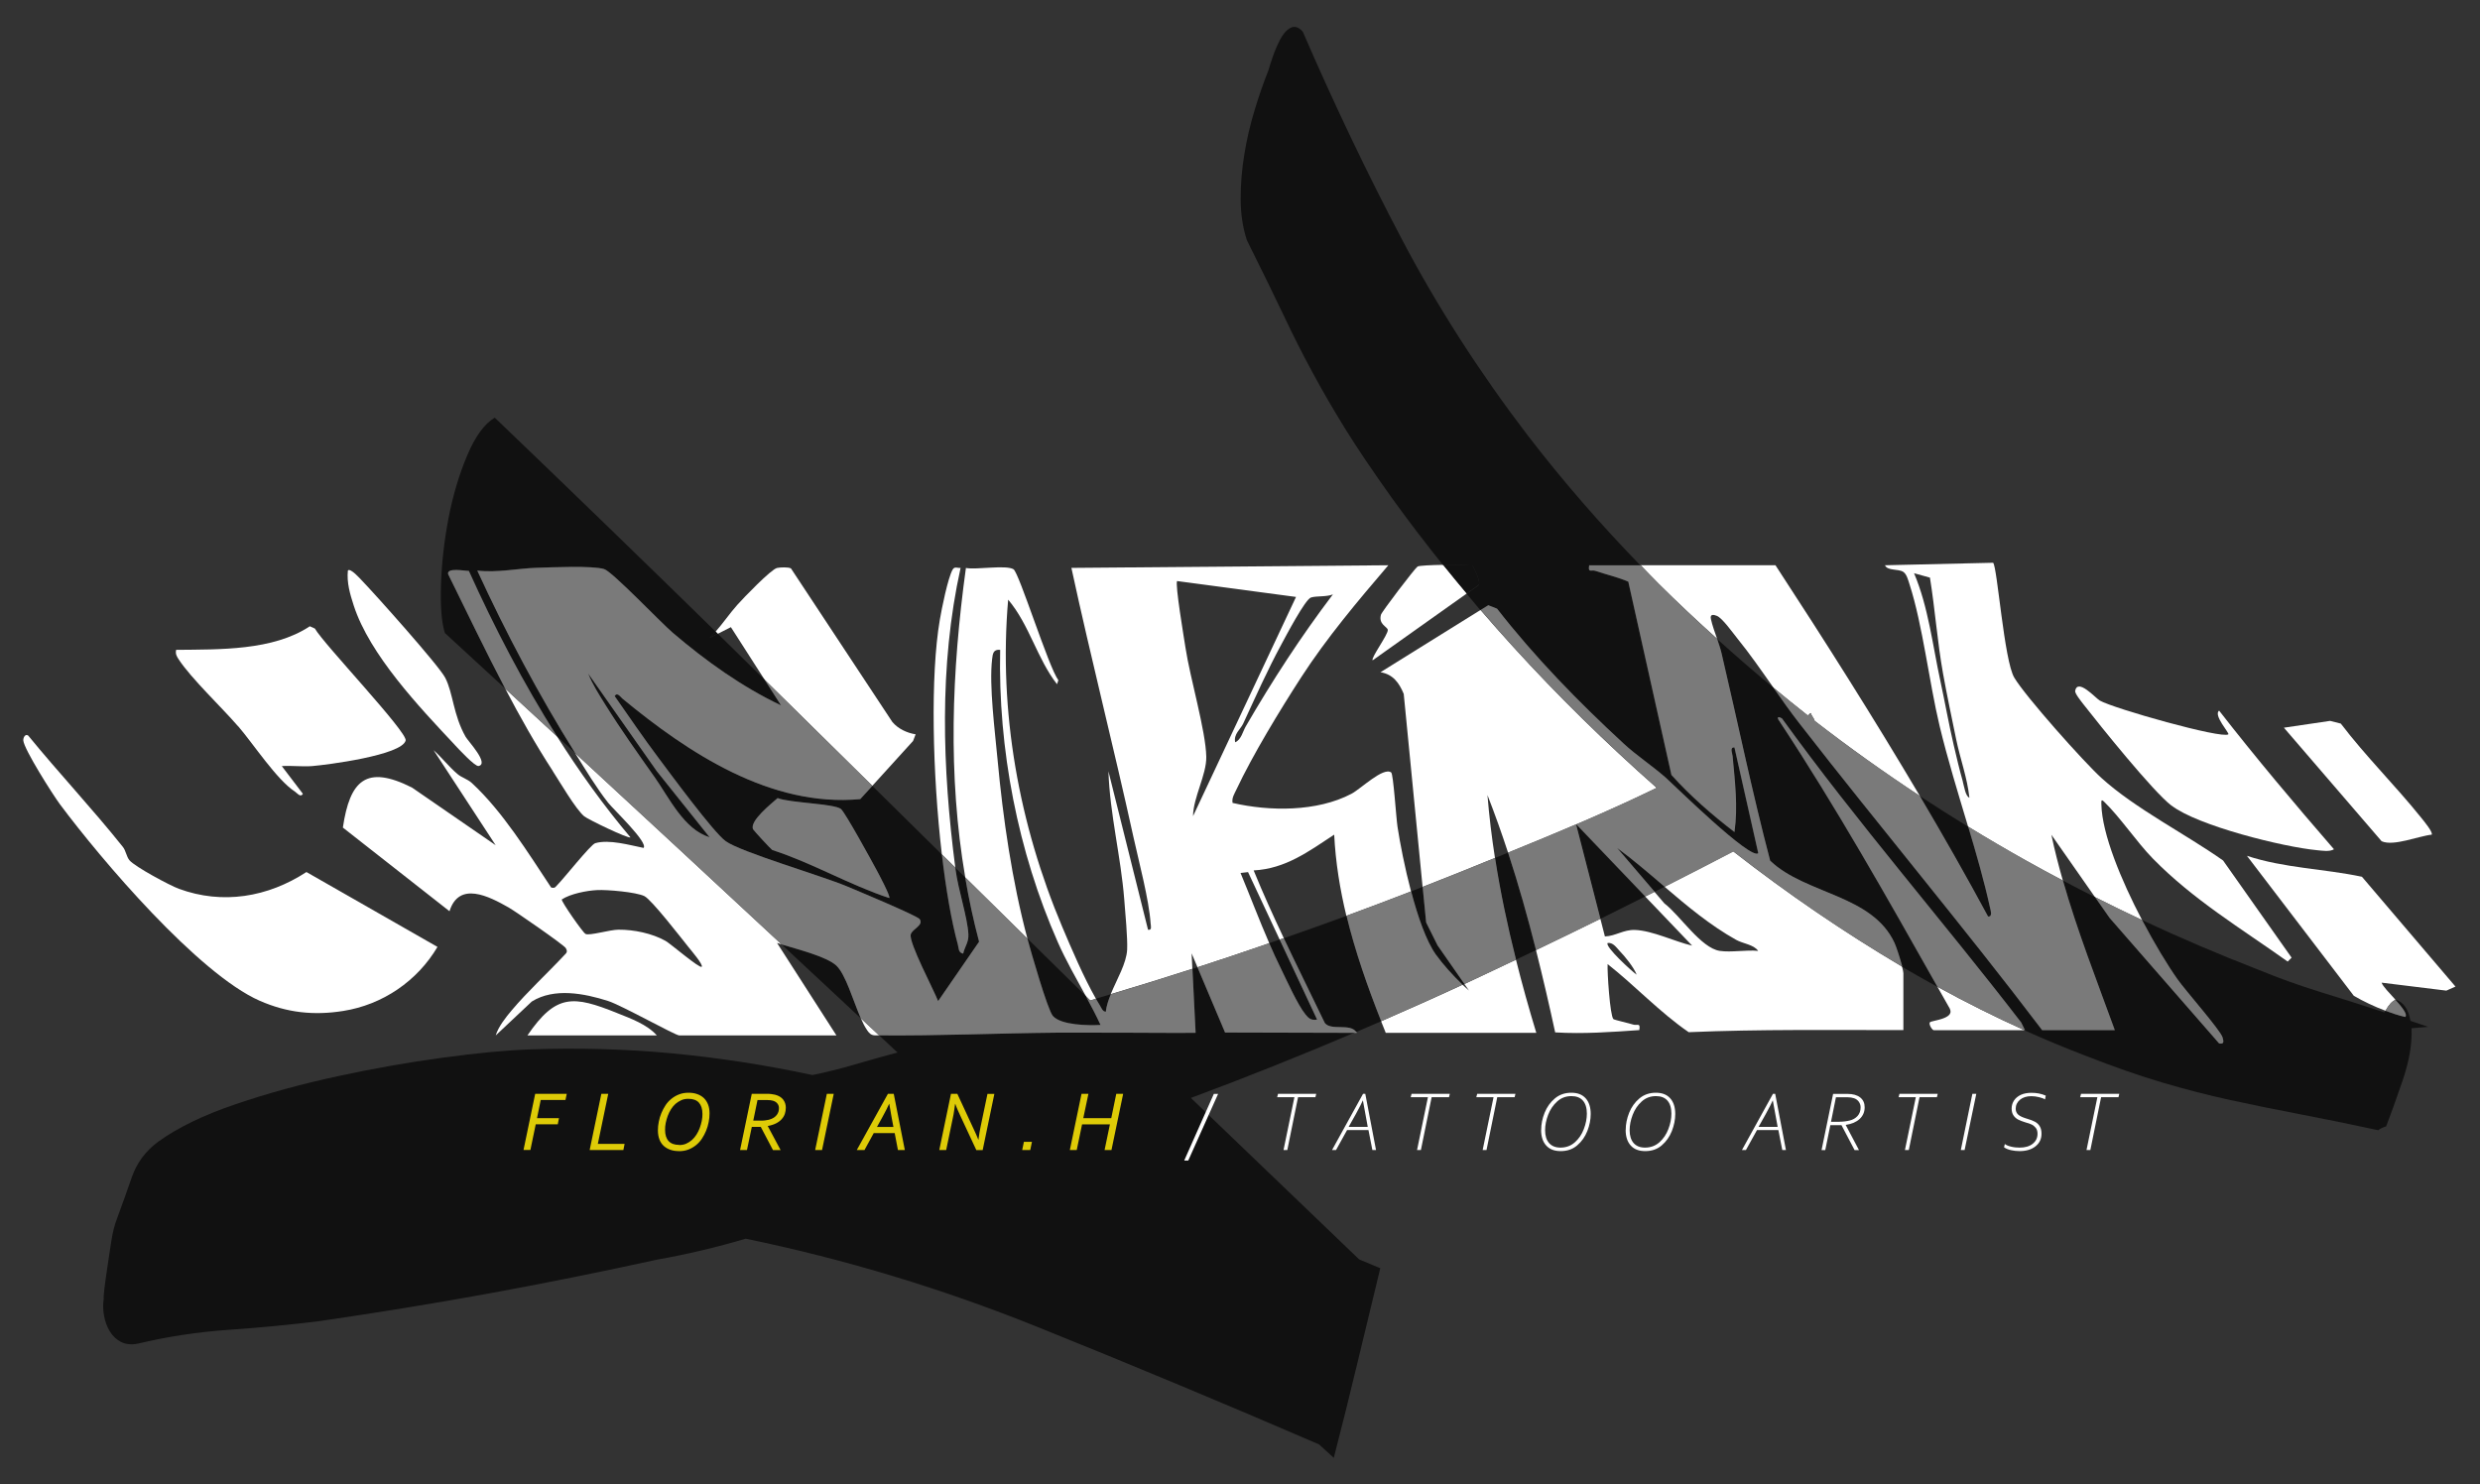 <?xml version="1.0" encoding="UTF-8"?>
<svg id="Calque_1" xmlns="http://www.w3.org/2000/svg" version="1.1" viewBox="0 0 367 219.64">
  <rect x="0" y="0" width="367" height="219.64" fill="#333333" stroke="none"/>
  <!-- Generator: Adobe Illustrator 29.8.1, SVG Export Plug-In . SVG Version: 2.1.1 Build 2)  -->
  <defs>
    <style>
      .st0 {
        fill: none;
      }

      .st1 {
        fill: #7a7a7a;
      }

      .st2 {
        fill: #111;
      }

      .st3 {
        fill: #decb07;
      }

      .st4 {
        fill: #fff;
      }
    </style>
  </defs>
  <g>
    <path class="st0" d="M221.24,126.96c.43-.18.87-.35,1.3-.53.22-.09.42-.17.64-.26-.94-2.87-1.95-5.71-3.05-8.52.25,3.12.63,6.22,1.11,9.31Z"/>
    <path class="st0" d="M237.51,138.59c1.57-.06,2.74-1.02,4.45-.96,2.58.09,5.9,1.72,8.46,2.32l-6.96-7.28c-2.21,1.11-4.41,2.22-6.62,3.31l.67,2.61Z"/>
    <path class="st0" d="M148.01,96.16c-1.01-.11-1.1.56-1.19,1.35-.46,3.91.42,10.71.8,14.87.81,8.75,2.15,17.99,4.41,26.47,0,.01,0,.03.01.04,2.88,2.83,5.75,5.66,8.64,8.5-1.43-2.63-2.93-5.23-4.14-7.97-5.91-13.39-8.86-28.63-8.53-43.26Z"/>
    <path class="st0" d="M254.07,91.14c-.45-.18-1.05-.31-.88.48.2.92.57,1.93.92,2.94,2.72,2.46,5.49,4.87,8.33,7.21-1.76-2.52-3.52-5.05-5.4-7.36-.66-.82-2.16-2.94-2.98-3.28Z"/>
    <path class="st0" d="M305.27,130.31c1.58.83,3.17,1.65,4.76,2.46l-6.46-9.24c.48,2.29,1.06,4.54,1.7,6.78Z"/>
    <path class="st0" d="M254.52,140.73c1.71.25,3.89-.18,5.67,0-.65-.95-2.26-1.07-3.25-1.63-3.85-2.15-7.24-4.99-10.6-7.86-.5.25-.99.5-1.49.75l1.47,1.72c2.29,1.73,5.41,6.62,8.21,7.03Z"/>
    <path class="st0" d="M217.38,146.59l-.68-.98c-.09.04-.18.08-.26.12.32.31.64.6.95.86Z"/>
    <path class="st0" d="M287.55,99.68c-.84-4.67-1.18-9.51-1.94-14.2l-2.35-.65c2.13,5.03,2.75,10.71,3.91,16.02.68,3.11,1.23,6.29,1.95,9.38.42,1.82.86,3.67,1.37,5.47.18.62.39,2.13.97,2.35-.31-2.93-1.36-5.75-1.95-8.6-.66-3.22-1.37-6.55-1.95-9.77Z"/>
    <path class="st0" d="M183.97,107.1c-.35.76-1.45,1.55-1.17,2.74.9-.4,1.11-1.57,1.56-2.35,3.91-6.77,8.17-13.32,12.9-19.54-.99.4-2.38.21-3.24.46-.84.25-3.72,5.74-4.39,6.95-2.07,3.81-3.84,7.8-5.66,11.74Z"/>
    <path class="st0" d="M185.53,128.81c1.38,3.39,2.89,6.72,4.46,10.03,3.1-1.08,6.19-2.18,9.27-3.31-.95-3.93-1.6-7.94-1.8-12.01-3.78,2.47-7.18,5.04-11.92,5.29Z"/>
    <path class="st0" d="M176.55,120.79l15.24-32.44-17.59-2.35c-.35.36,1.04,8.6,1.24,9.9.68,4.44,3,12.29,3.07,16.11.05,2.65-1.93,6-1.96,8.78Z"/>
    <path class="st0" d="M176.46,143.38c.25-.08.5-.16.74-.24l-.86-2.03.11,2.27Z"/>
    <path class="st0" d="M183.58,129.19c1.43,3.45,2.75,6.96,4.25,10.39.52-.18,1.03-.36,1.55-.53l-4.68-9.99-1.11.13Z"/>
    <path class="st0" d="M106.22,93.79c2.31,2.26,4.62,4.53,6.92,6.8l-4.99-7.78-1.93.98Z"/>
    <path class="st0" d="M233.23,121.99s.01,0,.02,0l-.03-.03v.03Z"/>
    <path class="st0" d="M88.39,131.72c-1.56.07-3.99.55-5.26,1.39-.07.3,3.1,4.87,3.52,5.1.56.3,3.62-.63,4.88-.63,2.3,0,4.96.55,6.96,1.66.75.42,5.06,4.13,5.35,3.83.28-.28-1.64-2.52-1.96-2.92-1.11-1.39-5.47-7.04-6.53-7.54-1.24-.59-5.48-.96-6.96-.89Z"/>
    <path class="st0" d="M237.91,139.55c-.49.5,3.69,4.29,4.29,4.69-.42-1.09-1.73-2.7-2.53-3.52-.49-.5-.96-1.27-1.76-1.17Z"/>
    <path class="st4" d="M38.44,148.1c4.03,1.78,8.01,2.2,12.34,1.51,5.84-.92,10.97-4.42,13.96-9.48l-19.39-11.08c-5.71,3.72-12.4,4.86-18.88,2.48-1.36-.5-6.5-3.26-7.31-4.22-.45-.54-.53-1.42-.97-1.97-4.49-5.63-9.45-10.9-14.01-16.48-.43-.32-.76.29-.73.72.11,1.32,4.36,8.01,5.42,9.44,6.14,8.24,20.46,25.06,29.56,29.08Z"/>
    <path class="st4" d="M35.26,107.49c2.23,2.6,5.73,7.94,8.35,9.63.33.21.86.97,1.21.35l-3.12-4.1c1.48-.09,3.01.11,4.49,0,2.19-.18,13.27-1.6,13.84-3.78.32-1.22-12.16-14.31-13.43-16.57l-.75-.34c-5.47,3.63-13.36,3.42-19.79,3.49-.11.61.06.91.37,1.39,1.86,2.85,6.38,7.11,8.82,9.94Z"/>
    <path class="st4" d="M321.36,119.22c3.89,2.99,16.53,6.13,21.54,6.6.74.07,1.85.26,2.49-.14-5.82-6.72-11.55-13.52-17-20.52-.89.68,1.58,3.35,1.37,3.51-.93.71-17.02-3.83-19.03-5-.61-.35-3.26-3.36-3.64-1.44-.07.38.88,1.54,1.18,1.94,2.55,3.26,10.28,12.9,13.08,15.06Z"/>
    <path class="st4" d="M362.02,146.6l1.35-.6-13.84-16.25c-5.66-1.2-11.5-1.27-17.02-3.1l15.82,20.72c1.45.84,3.05,1.6,4.69,2.21.48-.88.97-1.42,1.48-1.62-.91-1.01-1.92-2.04-2.06-2.54l9.59,1.18Z"/>
    <path class="st4" d="M288.56,149.32c.69,1.5-2.77,1.69-2.97,1.97-.21.29.35,1.17.59,1.17h13.41c-4.34-1.95-8.63-4.09-12.88-6.43.62,1.1,1.24,2.2,1.86,3.29Z"/>
    <path class="st4" d="M359.85,123.52c.25-.34-1.24-2.12-1.57-2.53-3.8-4.74-8.19-9.06-11.88-13.91l-1.58-.4-6.84,1.01,14.46,16.8c1.74.8,5.47-.77,7.42-.97Z"/>
    <path class="st4" d="M81.8,114.11c1.06,1.63,3.37,5.61,4.65,6.69.55.46,6.56,3.36,6.85,3.12-3.95-4.67-7.56-9.71-10.88-14.95-2.55-2.35-5.1-4.7-7.65-7.05,2.18,4.16,4.48,8.25,7.04,12.19Z"/>
    <path class="st4" d="M67.3,110.24c.52.55,2.99,3.23,3.52,3.12,1.62-.34-1.53-3.65-1.92-4.33-1.84-3.25-1.83-6.43-3.01-8.72-.93-1.81-10.27-12.25-12.26-14.32-.3-.31-1.78-2-2.15-1.56-.18,1.81.32,3.49.87,5.19,2.36,7.27,9.71,15.04,14.96,20.62Z"/>
    <path class="st4" d="M209.77,83.85c-.38.23-5.3,6.69-5.41,7.12-.4,1.45.97,1.77,1.01,2.25.06.69-2.55,4.18-2.24,4.5l13.93-9.89c-1.18-1.41-2.35-2.82-3.49-4.24-1.82.03-3.56.11-3.79.25Z"/>
    <path class="st4" d="M142.15,84.04c-.47.06-.88-.27-1.18.26-.7,1.24-1.62,5.8-1.89,7.42-1.41,8.19-1.1,22.74.3,34.72.66.65,1.33,1.31,1.99,1.96-1.91-14.73-2.43-29.79.78-44.35Z"/>
    <path class="st4" d="M91.33,149.92c-6.49-2.6-9.03-2.9-13.28,3.31h19.15c-1.43-1.63-3.88-2.51-5.88-3.31Z"/>
    <path class="st4" d="M216.7,145.61l.68.98c-.3-.26-.62-.55-.95-.86-3.99,1.85-8.01,3.64-12.05,5.4.23.57.46,1.15.69,1.72h22.28c-1.09-3.58-2.1-7.19-3.01-10.83-2.46,1.17-4.91,2.33-7.37,3.48-.09.04-.18.08-.27.12Z"/>
    <path class="st4" d="M220.12,117.66c1.1,2.81,2.11,5.65,3.05,8.52,3.74-1.52,7.09-2.91,10.06-4.18v-.03s.02.03.02.03c.6-.26,1.19-.51,1.76-.76,3.55-1.54,6.93-3.08,10.15-4.65-7.56-6.67-14.63-13.62-21.23-20.86-1.65-1.81-3.26-3.63-4.84-5.46l-14.8,9.21c1.85.31,2.75,1.55,3.44,3.21l2.79,28.56c3.58-1.4,7.15-2.82,10.71-4.29-.48-3.09-.86-6.19-1.11-9.31Z"/>
    <path class="st4" d="M85.16,111.53c1.49,2.38,3.12,5.09,4.84,7.27.79,1,5.96,5.88,5.24,6.68-2.07-.41-5.09-1.3-7.15-.7-.68.2-4.64,5.21-5.58,6.15-.32.32-.35.56-.95.41-3.42-5.15-7.17-11.24-11.72-15.45-.67-.62-1.53-.81-2.16-1.36-1.25-1.07-2.29-2.42-3.52-3.52l9.19,14.07-12.38-8.53c-6.77-3.41-9.19-1.09-10.23,5.92l15.78,12.38c1.41-4.49,5.82-2.22,8.76-.55,1,.57,8.21,5.56,8.46,6.02.25.46.17.66-.2,1-2.5,2.68-5.49,5.43-7.83,8.21-.85,1.01-1.98,2.43-2.35,3.7l5.34-5.02c3.33-2.07,7.76-1.2,11.28-.08,2.01.64,9.95,5.1,10.54,5.1h23.26l-8.79-13.69c.2.07.43.14.67.21-10.14-9.43-20.31-18.86-30.53-28.29.01.02.02.04.04.06ZM101.88,140.15c.32.4,2.24,2.64,1.96,2.92-.3.3-4.6-3.41-5.35-3.83-2-1.12-4.66-1.67-6.96-1.66-1.26,0-4.32.93-4.88.63-.42-.22-3.59-4.79-3.52-5.1,1.28-.84,3.71-1.32,5.26-1.39,1.48-.07,5.72.29,6.96.89,1.06.51,5.42,6.16,6.53,7.54Z"/>
    <path class="st4" d="M108.16,92.81l4.99,7.78c1.42,1.4,2.85,2.8,4.27,4.2,3.88,3.82,7.78,7.67,11.67,11.5l6.03-6.64.38-.98c-1.3-.21-2.59-.81-3.45-1.83l-15-22.72c-.37-.22-1.6-.17-2.06-.07-.88.19-4.98,4.45-5.88,5.46-1.12,1.25-2.09,2.7-3.22,3.97.11.11.22.21.32.32l1.93-.98Z"/>
    <path class="st4" d="M305.27,130.31c-.64-2.24-1.22-4.5-1.7-6.78l6.46,9.24c2.3,1.16,4.62,2.29,6.96,3.39-3.09-5.9-5.92-12.73-6.02-17.12,0-.44-.08-.86.4-.4,2.4,2.32,4.79,5.93,7.22,8.42,5.95,6.08,13.06,10.34,19.95,15.24l.58-.58-10.14-14.38c-5.58-3.94-12.98-7.66-18-12.21-2.6-2.36-11.24-12.05-12.9-14.85-1.51-2.54-2.51-16.4-3.13-17l-16,.37c.35.86,1.99.49,2.72.99.5.34.72,1.25.91,1.83,1.95,6.03,2.9,14.47,4.45,20.96,1.18,4.91,2.73,9.93,4.22,14.91,2.86,1.75,5.75,3.44,8.68,5.08,1.77.99,3.55,1.95,5.34,2.9ZM290.48,115.7c-.51-1.8-.95-3.65-1.37-5.47-.72-3.09-1.28-6.27-1.95-9.38-1.16-5.32-1.78-11-3.91-16.02l2.35.65c.76,4.69,1.1,9.53,1.94,14.2.58,3.22,1.29,6.56,1.95,9.77.59,2.85,1.64,5.67,1.95,8.6-.59-.22-.79-1.73-.97-2.35Z"/>
    <path class="st4" d="M254.11,94.56c-.35-1.01-.72-2.02-.92-2.94-.18-.8.43-.66.88-.48.81.33,2.32,2.46,2.98,3.28,1.88,2.31,3.63,4.84,5.4,7.36,1.67,1.38,3.35,2.75,5.06,4.09.11-.04.19-.09.23-.17.04-.08.12-.13.23-.17.08.23.17.43.29.58.11.16.21.35.29.58,5.05,3.91,10.24,7.61,15.56,11.11-6.83-11.56-14.03-22.91-21.37-34.15h-19.95c.9.92,1.78,1.86,2.7,2.77,2.8,2.79,5.69,5.49,8.64,8.14Z"/>
    <path class="st4" d="M128.3,152.43c.31.45.57.76,1.16.79.21,0,.43,0,.64,0-.9-.84-1.81-1.68-2.71-2.53.3.69.6,1.29.91,1.73Z"/>
    <path class="st4" d="M246.33,131.23c3.36,2.87,6.75,5.71,10.6,7.86,1,.56,2.6.69,3.25,1.63-1.77-.18-3.96.25-5.67,0-2.8-.41-5.92-5.3-8.21-7.03l-1.47-1.72c-.46.23-.92.46-1.38.69l6.96,7.28c-2.56-.59-5.87-2.23-8.46-2.32-1.71-.06-2.88.91-4.45.96l-.67-2.61c-3.17,1.56-6.34,3.1-9.53,4.63,1.02,4.05,1.96,8.11,2.84,12.18,4.17.25,8.3-.05,12.45-.34.2-1.17-.31-.62-.92-.82-.53-.18-2.81-.69-2.92-.81-.5-.56-.92-6.95-.85-8.14,4.09,3.23,7.72,7.14,12,10.08,10.54-.45,21.18-.3,31.77-.31v-8.41c0-.17-.08-.54-.2-.99-8.56-5.06-16.89-10.74-24.99-17.05-3.38,1.76-6.77,3.5-10.17,5.23ZM237.91,139.55c.8-.1,1.28.66,1.76,1.17.8.82,2.11,2.44,2.53,3.52-.61-.4-4.78-4.19-4.29-4.69Z"/>
    <path class="st4" d="M152.03,138.86c-2.26-8.49-3.6-17.72-4.41-26.47-.38-4.16-1.27-10.96-.8-14.87.09-.79.18-1.46,1.19-1.35-.33,14.64,2.62,29.88,8.53,43.26,1.21,2.74,2.71,5.34,4.14,7.97.22.22.44.43.66.65.28-.08.56-.17.84-.25-1.79-3.12-3.65-7.48-4.97-10.6-6.43-15.2-9.45-31.93-8.02-48.46,3.14,3.7,4.28,8.74,7.23,12.51l.2-.59c-1.44-1.9-5.81-15.92-6.64-16.42-1.13-.68-5.49.11-7.04-.19-2.11,15.35-2.69,30.65-.1,45.79,3.07,3.02,6.14,6.05,9.21,9.07,0-.01,0-.03-.01-.04Z"/>
    <path class="st4" d="M176.35,141.11l.86,2.03c3.55-1.15,7.09-2.34,10.62-3.56-1.49-3.43-2.82-6.95-4.25-10.39l1.11-.13,4.68,9.99c.2-.07.41-.14.61-.21-1.56-3.31-3.08-6.64-4.46-10.03,4.74-.25,8.15-2.82,11.92-5.29.2,4.07.85,8.07,1.8,12.01,3.2-1.17,6.39-2.38,9.57-3.61-.93-3.53-1.63-7.14-2-9.56-.21-1.36-.61-7.81-.94-8.05-1.17-.84-4.49,2.43-5.88,3.16-5.09,2.68-12.11,2.62-17.59,1.35-.14-.75.27-1.33.56-1.96,2.39-5.1,6.48-11.82,9.58-16.61,3.83-5.91,8.35-11.26,12.91-16.6l-46.9.39c2.88,13.32,6.27,26.56,9.19,39.87.8,3.63,2.29,9.21,2.53,12.72.03.42.24,1.07-.38.96l-5.86-23.45c.21,6.35,1.84,12.62,2.34,18.96.15,1.92.51,5.7.43,7.43-.1,2.03-1.51,4.36-2.43,6.59,4.04-1.21,8.07-2.45,12.08-3.75l-.11-2.27ZM194.01,88.42c.87-.26,2.25-.06,3.24-.46-4.73,6.23-8.98,12.78-12.9,19.54-.45.78-.66,1.95-1.56,2.35-.28-1.19.82-1.98,1.17-2.74,1.82-3.93,3.59-7.93,5.66-11.74.66-1.22,3.54-6.7,4.39-6.95ZM174.2,85.99l17.59,2.35-15.24,32.44c.03-2.78,2.01-6.13,1.96-8.78-.07-3.83-2.4-11.67-3.07-16.11-.2-1.3-1.59-9.55-1.24-9.9Z"/>
    <path class="st4" d="M200.78,152.84s-.06-.09-.09-.13c-.1.04-.2.08-.3.13h.38Z"/>
    <path class="st2" d="M355.94,150.5c-.98-.22-1.96-.55-2.94-.91-.04.08-.09.15-.13.23-3.16-1.03-6.31-2.03-9.45-3-3.14-.97-6.2-2.07-9.16-3.29-5.86-2.27-11.62-4.73-17.26-7.37,1.82,3.47,3.73,6.62,5.24,8.76,1.17,1.66,6.36,7.54,6.66,8.59.16.57.29,1.06-.51.9l-16.21-18.58-2.14-3.06c-1.6-.8-3.19-1.62-4.76-2.46,2.14,7.52,5.02,14.81,7.68,22.15h-10.75c-11.66-15.37-24.09-30.16-35.92-45.39-1.32-1.7-2.59-3.49-3.85-5.29-2.84-2.35-5.61-4.76-8.33-7.21.25.72.49,1.44.65,2.13,2.41,10.24,4.52,20.54,7.2,30.71,5.2,4.94,15.05,4.98,18.36,12.13.25.54.84,2.34,1.15,3.52.17.1.33.2.5.3,1.57.92,3.14,1.8,4.72,2.67-7.49-13.27-14.99-26.6-23.39-39.31-.41-.55-.24-.76.39-.39,11.15,15.43,23.76,29.87,35.37,44.96l.58,1.17h-.08c3.02,1.36,6.07,2.63,9.13,3.8,4.12,1.62,7.89,2.93,11.3,3.94,3.41,1.01,6.78,1.88,10.09,2.6,3.32.72,6.72,1.41,10.21,2.08,3.49.66,7.38,1.46,11.66,2.38.19-.19.58-.38,1.16-.57.63-1.62,1.44-3.87,2.43-6.76.99-2.89,1.43-5.48,1.33-7.76l2.44-.21-2.6-.89c-.3-1.7-1.02-2.75-2.18-3.15-.03,0-.06.03-.09.04.97,1.08,1.84,2.14,1.46,2.54Z"/>
    <path class="st2" d="M221.51,90.08c5.63,7.22,12.02,13.77,18.73,19.96,1.91,1.76,4.3,3.34,6.26,5.07,1.16,1.02,12.59,12.28,13.67,11.15l-3.52-15.63c-.74-.08-.32.82-.28,1.25.35,3.77.8,7.51.28,11.26-3.33-2.56-6.52-5.33-9.33-8.45l-6.38-28.6c-1.57-.68-3.25-1.06-4.87-1.6-.61-.21-1.11.35-.92-.82h7.6c-5.9-6.07-11.48-12.48-16.69-19.26-7.15-9.37-13.33-18.99-18.53-28.86-5.2-9.87-10.11-20.16-14.74-30.86-.61-.7-1.22-.88-1.82-.56-.6.32-1.12.91-1.55,1.76-.43.85-.8,1.7-1.09,2.57-.3.87-.51,1.51-.62,1.94-.71,1.77-1.39,3.73-2.04,5.87-.65,2.14-1.17,4.33-1.53,6.57-.37,2.24-.55,4.45-.54,6.63,0,2.19.31,4.21.91,6.06,2.21,4.42,4.02,8.14,5.45,11.14,1.42,3.01,2.86,5.85,4.31,8.52,1.45,2.68,3.05,5.44,4.8,8.27,1.75,2.83,4.05,6.23,6.88,10.2,2.41,3.35,4.95,6.67,7.6,9.97,2.04-.03,4.17,0,4.35.12.13.08,1.36,2.61.88,2.88l-1.74,1.24c.68.81,1.35,1.63,2.04,2.44l1.13-.7,1.29.51Z"/>
    <path class="st2" d="M294.49,134.37c-.86-3.92-2.03-7.96-3.24-12.03-2.41-1.47-4.8-2.99-7.16-4.54,3.48,5.89,6.86,11.83,10.1,17.84.69.1.38-.88.3-1.27Z"/>
    <path class="st2" d="M189.99,138.84c1.99,4.21,4.06,8.37,6.08,12.57.94,1.15,3.74-.01,4.63,1.31,1.23-.53,2.47-1.05,3.7-1.59-2.02-5.08-3.85-10.28-5.13-15.6-3.08,1.13-6.17,2.23-9.27,3.31Z"/>
    <path class="st2" d="M239.28,125.48l5.56,6.5c.5-.25.99-.49,1.49-.75-2.31-1.98-4.62-3.96-7.05-5.76Z"/>
    <path class="st2" d="M222.53,126.44c-.43.18-.87.35-1.3.53.78,5.06,1.85,10.08,3.1,15.05.99-.47,1.98-.93,2.97-1.41-1.23-4.86-2.58-9.68-4.14-14.43-.21.09-.42.17-.64.26Z"/>
    <path class="st2" d="M177.21,143.14c-.25.08-.5.16-.74.24l.47,9.46c-4.63.03-9.26-.04-13.89-.02-2.19,0-4.42-.02-6.61,0-8.79.08-17.55.48-26.34.4.91.85,1.82,1.69,2.72,2.54-2.13.56-4.25,1.16-6.36,1.78-2.11.62-4.19,1.14-6.24,1.55-6.91-1.48-13.81-2.55-20.7-3.2-6.89-.65-13.89-.85-21-.6-3.56.13-7.89.54-12.99,1.23-5.11.69-10.3,1.61-15.58,2.75-5.29,1.14-10.3,2.51-15.04,4.12-4.75,1.61-8.58,3.46-11.49,5.56-1.87,1.38-3.16,3.12-3.9,5.22-.73,2.1-1.47,4.17-2.22,6.21-.35.89-.63,2-.84,3.35-.2,1.35-.4,2.63-.58,3.85-.18,1.22-.33,2.26-.43,3.13-.1.87-.14,1.36-.1,1.48-.12.81-.11,1.64.04,2.49.15.85.43,1.63.85,2.33.42.7.98,1.22,1.67,1.58.69.35,1.52.44,2.49.25,4.41-1.05,8.88-1.73,13.4-2.04,4.52-.31,9.01-.74,13.46-1.29,8.59-1.25,16.94-2.61,25.07-4.09,8.12-1.48,16.45-3.16,24.96-5.02,4.37-.78,8.73-1.8,13.06-3.09,14.74,3.05,29.12,7.4,43.16,13.05,14.04,5.65,27.93,11.45,41.68,17.39l2.19,1.99c1.2-4.63,2.35-9.28,3.47-13.94,1.12-4.67,2.25-9.37,3.41-14.12l-3.12-1.3-24.91-23.9c8.16-3.03,16.2-6.25,24.16-9.64l-19.11-.05-4.08-9.65Z"/>
    <path class="st2" d="M163.64,149.72c.09-.83.38-1.7.74-2.59-.73.22-1.46.44-2.2.66.2.36.41.71.61,1.02.22.34.37.87.85.9Z"/>
    <path class="st2" d="M216.44,145.73c.09-.04.18-.08.26-.12l-3.97-5.7-1.69-3.39-.52-5.27c-.57.22-1.13.45-1.7.66.99,3.73,2.24,7.37,3.68,9.39,1,1.4,2.52,3.09,3.93,4.43Z"/>
    <path class="st2" d="M155.81,150.33c1.21,1.4,5.32,1.44,7.06,1.34-.67-1.45-1.42-2.86-2.18-4.27-2.89-2.84-5.76-5.67-8.64-8.5.5,1.88,2.98,10.52,3.76,11.43Z"/>
    <path class="st2" d="M189.5,143.21c.88,1.8,2.52,5.46,3.67,6.88.52.64.87.93,1.74.79l-5.54-11.84c-.51.18-1.03.36-1.55.53.53,1.22,1.08,2.44,1.67,3.63Z"/>
    <path class="st2" d="M79.4,84.02c2.19-.07,8.26-.35,10,.19,1.21.37,8.4,7.93,10.14,9.41,4.84,4.13,10.26,8.03,16.03,10.75l-2.42-3.78c-2.31-2.27-4.61-4.53-6.92-6.8l-1.2.61c.31-.29.6-.61.88-.93-10.8-10.57-21.69-21.12-32.69-31.66-1.51.88-2.87,2.73-4.07,5.56-1.2,2.83-2.12,5.92-2.77,9.28-.64,3.36-1.02,6.66-1.12,9.9-.1,3.25.09,5.62.58,7.13,2.98,2.74,5.95,5.48,8.93,8.22-2.93-5.58-5.65-11.27-8.43-16.91-.32-1.07,2.54-.49,3.06-.51,3.75,8.32,8.06,16.63,13.03,24.47.9.84,1.81,1.67,2.71,2.5-5.37-8.57-10.28-17.85-14.5-27.03,2.93.35,5.99-.33,8.78-.41Z"/>
    <path class="st2" d="M92.12,103.39c-.31-.26-.78-1.03-1.17-.39,2.14,3.06,4.24,6.16,6.49,9.15,1.77,2.36,8.14,11.03,9.95,12.33,2.29,1.64,14.14,5.09,17.94,6.68,1.39.58,10.45,4.37,10.77,4.86.6.93-1.1,1.42-1.33,2.25-.33,1.19,3.39,8.17,4.05,9.87l6.06-8.79c-.84-3.17-1.51-6.34-2.06-9.52-.48-.48-.97-.96-1.46-1.43.02.12.03.24.04.36.38,2.89,1.75,7,1.89,9.49.07,1.23-.53,1.8-.77,2.87-.74-.14-.65-.81-.8-1.35-.95-3.49-1.76-8.18-2.36-13.34-3.44-3.39-6.86-6.76-10.29-10.15l-1.79,1.96c-13.25,1.24-25.44-6.82-35.18-14.86ZM131.6,132.9c-5.89-1.93-11.36-5.19-17.32-7.11-.18-.11-2.74-2.88-2.83-3.06-.6-1.21,2.76-3.85,3.62-4.62,1.77.72,8.4.82,9.38,1.62.62.51,4.55,7.68,5.26,9.01.3.56,2.11,3.96,1.89,4.17Z"/>
    <path class="st2" d="M236.83,135.98c2.21-1.09,4.42-2.2,6.62-3.31l-10.21-10.68s-.01,0-.02,0l3.6,13.98Z"/>
    <path class="st2" d="M115.66,139.76c3.92,3.65,7.82,7.29,11.73,10.94-1.14-2.62-2.24-6.52-3.62-7.8-1.43-1.33-5.71-2.4-8.1-3.13Z"/>
    <path class="st2" d="M87.04,99.68c.63,1.59,1.66,3.2,2.57,4.66,2.24,3.61,4.75,7.12,7.2,10.59,2.23,3.15,4.39,7.83,8.2,8.99l-7.81-9.77-10.16-14.46Z"/>
    <path class="st1" d="M353.01,149.59c.97.36,1.96.69,2.94.91.38-.39-.49-1.46-1.46-2.54-.51.2-1,.75-1.48,1.62Z"/>
    <path class="st1" d="M299.08,151.28c-11.61-15.08-24.23-29.53-35.37-44.96-.63-.37-.8-.16-.39.39,8.4,12.72,15.9,26.04,23.39,39.31,4.25,2.34,8.55,4.48,12.88,6.43h.08l-.58-1.17Z"/>
    <path class="st1" d="M115.07,118.11c-.86.77-4.22,3.41-3.62,4.62.09.19,2.65,2.96,2.83,3.06,5.95,1.92,11.43,5.18,17.32,7.11.23-.21-1.58-3.61-1.89-4.17-.71-1.33-4.64-8.5-5.26-9.01-.98-.8-7.61-.9-9.38-1.62Z"/>
    <path class="st1" d="M66.33,85c2.78,5.64,5.5,11.33,8.43,16.91,2.55,2.35,5.11,4.7,7.65,7.05-4.96-7.84-9.27-16.14-13.03-24.47-.51.02-3.37-.56-3.06.51Z"/>
    <path class="st2" d="M217.91,83.71c-.18-.11-2.31-.15-4.35-.12,1.14,1.42,2.31,2.83,3.49,4.24l1.74-1.24c.48-.27-.75-2.79-.88-2.88Z"/>
    <path class="st1" d="M142.54,141.12c.24-1.08.83-1.65.77-2.87-.13-2.49-1.51-6.6-1.89-9.49-.02-.12-.03-.24-.04-.36-.66-.65-1.33-1.31-1.99-1.96.6,5.16,1.41,9.85,2.36,13.34.15.54.05,1.21.8,1.35Z"/>
    <path class="st1" d="M261.97,127.41c-2.68-10.17-4.79-20.48-7.2-30.71-.16-.69-.41-1.41-.65-2.13-2.94-2.66-5.83-5.36-8.64-8.14-.92-.91-1.8-1.85-2.7-2.77h-7.6c-.2,1.17.31.62.92.82,1.61.55,3.3.92,4.87,1.6l6.38,28.6c2.81,3.12,6,5.9,9.33,8.45.53-3.75.07-7.48-.28-11.26-.04-.43-.46-1.33.28-1.25l3.52,15.63c-1.08,1.14-12.51-10.12-13.67-11.15-1.96-1.73-4.36-3.31-6.26-5.07-6.71-6.19-13.11-12.75-18.73-19.96l-1.29-.51-1.13.7c1.57,1.83,3.19,3.65,4.84,5.46,6.59,7.24,13.67,14.19,21.23,20.86-3.22,1.56-6.6,3.11-10.15,4.65-.57.25-1.16.5-1.76.76l10.21,10.68c.46-.23.92-.46,1.38-.69l-5.56-6.5c2.43,1.79,4.73,3.78,7.05,5.76,3.4-1.72,6.79-3.46,10.17-5.23,8.1,6.32,16.43,12,24.99,17.05-.31-1.19-.9-2.98-1.15-3.52-3.31-7.15-13.16-7.19-18.36-12.13Z"/>
    <path class="st1" d="M233.23,121.99c-2.97,1.27-6.32,2.67-10.06,4.18,1.56,4.75,2.91,9.57,4.14,14.43,3.18-1.52,6.36-3.07,9.53-4.63l-3.6-13.98Z"/>
    <path class="st1" d="M312.18,135.83l16.21,18.58c.8.16.67-.33.51-.9-.3-1.04-5.49-6.92-6.66-8.59-1.51-2.14-3.42-5.29-5.24-8.76-2.34-1.1-4.66-2.23-6.96-3.39l2.14,3.06Z"/>
    <path class="st1" d="M196.06,151.41c-2.01-4.2-4.09-8.36-6.08-12.57-.2.07-.41.14-.61.21l5.54,11.84c-.88.13-1.23-.15-1.74-.79-1.15-1.42-2.79-5.08-3.67-6.88-.59-1.19-1.14-2.41-1.67-3.63-3.53,1.22-7.07,2.41-10.62,3.56l4.08,9.65,19.11.05c.1-.04.2-.08.3-.13-.89-1.32-3.69-.16-4.63-1.31Z"/>
    <path class="st1" d="M163.04,152.83c4.63-.02,9.27.05,13.89.02l-.47-9.46c-4.01,1.29-8.04,2.54-12.08,3.75-.36.88-.65,1.75-.74,2.59-.48-.03-.64-.56-.85-.9-.2-.32-.4-.67-.61-1.02-.28.08-.56.17-.84.25-.22-.22-.44-.43-.66-.65.76,1.41,1.51,2.82,2.18,4.27-1.73.1-5.85.06-7.06-1.34-.78-.91-3.26-9.55-3.76-11.43-3.07-3.02-6.15-6.05-9.21-9.07.54,3.18,1.22,6.36,2.06,9.52l-6.06,8.79c-.66-1.7-4.37-8.68-4.05-9.87.23-.83,1.93-1.32,1.33-2.25-.32-.5-9.39-4.28-10.77-4.86-3.8-1.59-15.66-5.05-17.94-6.68-1.81-1.3-8.18-9.97-9.95-12.33-2.25-2.98-4.34-6.09-6.49-9.15.4-.64.86.14,1.17.39,9.74,8.04,21.93,16.1,35.18,14.86l1.79-1.96c-3.89-3.83-7.79-7.67-11.67-11.5-1.42-1.4-2.85-2.8-4.27-4.2l2.42,3.78c-5.76-2.72-11.19-6.61-16.03-10.75-1.74-1.48-8.93-9.04-10.14-9.41-1.74-.54-7.81-.26-10-.19-2.79.09-5.85.76-8.78.41,4.22,9.19,9.13,18.46,14.5,27.03,10.22,9.43,20.39,18.86,30.53,28.29,2.39.73,6.67,1.8,8.1,3.13,1.38,1.29,2.48,5.18,3.62,7.8.9.84,1.81,1.68,2.71,2.53,8.79.08,17.55-.32,26.34-.4,2.19-.02,4.42.01,6.61,0ZM96.81,114.92c-2.45-3.47-4.95-6.98-7.2-10.59-.91-1.46-1.94-3.06-2.57-4.66l10.16,14.46,7.81,9.77c-3.81-1.16-5.98-5.84-8.2-8.99Z"/>
    <path class="st2" d="M106.22,93.79c-.11-.11-.22-.21-.32-.32-.28.32-.57.64-.88.93l1.2-.61Z"/>
    <path class="st1" d="M268.25,106.1c-.12-.15-.21-.35-.29-.58-.12.04-.19.1-.23.17-.04.08-.12.13-.23.17-1.71-1.34-3.39-2.71-5.06-4.09,1.26,1.8,2.52,3.59,3.85,5.29,11.83,15.23,24.26,30.02,35.92,45.39h10.75c-2.66-7.33-5.54-14.63-7.68-22.15-1.79-.95-3.58-1.91-5.34-2.9-2.93-1.64-5.82-3.33-8.68-5.08,1.22,4.07,2.38,8.11,3.24,12.03.09.39.39,1.37-.3,1.27-3.24-6.02-6.63-11.96-10.1-17.84-5.32-3.5-10.51-7.21-15.56-11.11-.08-.23-.17-.43-.29-.58Z"/>
    <path class="st1" d="M210.53,131.25l.52,5.27,1.69,3.39,3.97,5.7c.09-.04.18-.08.27-.12,2.46-1.14,4.92-2.31,7.37-3.48-1.25-4.97-2.32-9.99-3.1-15.05-3.56,1.47-7.13,2.89-10.71,4.29Z"/>
    <path class="st1" d="M212.51,141.3c-1.44-2.02-2.7-5.65-3.68-9.39-3.18,1.23-6.37,2.44-9.57,3.61,1.29,5.32,3.12,10.52,5.13,15.6,4.04-1.76,8.06-3.55,12.05-5.4-1.41-1.34-2.93-3.03-3.93-4.43Z"/>
  </g>
  <g>
    <path class="st3" d="M77.47,170.19l1.73-8.32h4.67l-.19.91h-3.66l-.55,2.69h3.25l-.18.91h-3.26l-.79,3.8h-1.02,0Z"/>
    <path class="st3" d="M88.46,169.28h3.97l-.18.91h-4.99l1.73-8.32h1.02l-1.54,7.41Z"/>
    <path class="st3" d="M100.49,170.35c-.47,0-.9-.06-1.29-.2-.38-.13-.72-.33-.99-.58s-.49-.58-.63-.96-.22-.82-.22-1.33c0-.42.04-.84.13-1.28.08-.44.21-.86.38-1.27.17-.42.38-.8.62-1.17s.54-.69.88-.96.71-.49,1.13-.65c.42-.16.88-.24,1.38-.24.47,0,.9.06,1.29.2.38.13.71.33.98.58.27.26.48.58.63.96s.22.82.22,1.33c0,.42-.04.84-.13,1.28-.08.44-.21.86-.38,1.28s-.38.8-.62,1.17-.54.69-.87.96c-.34.27-.71.49-1.13.65-.42.16-.88.24-1.38.24h0ZM100.5,169.45c.38,0,.73-.06,1.04-.2s.6-.32.86-.55.48-.5.67-.8.35-.62.48-.97.22-.69.3-1.05.1-.7.1-1.03c0-.74-.18-1.29-.52-1.67-.34-.38-.86-.57-1.56-.57-.38,0-.73.06-1.04.2s-.6.32-.86.54c-.26.23-.48.5-.67.8s-.35.63-.48.97c-.13.34-.22.69-.3,1.05s-.1.7-.1,1.03c0,.74.18,1.29.52,1.66s.86.57,1.56.57v.02Z"/>
    <path class="st3" d="M111.26,166.75l-.72,3.44h-1.02l1.73-8.32h2.17c.24,0,.47,0,.69.03s.42.06.58.1c.54.14.94.38,1.21.73.26.34.39.74.39,1.19,0,.33-.05.64-.15.93s-.26.55-.48.79c-.22.24-.49.44-.83.61-.34.17-.74.3-1.21.38v.02l1.9,3.55h-1.13l-1.81-3.44h-1.34.04ZM111.46,165.84h.94c.3,0,.56,0,.78-.03s.42-.06.59-.1c.3-.08.54-.18.74-.31.19-.13.34-.27.46-.43.11-.16.19-.32.24-.49.04-.17.06-.34.06-.5,0-.25-.07-.47-.22-.66-.14-.19-.37-.34-.67-.43-.21-.06-.5-.1-.87-.1h-1.41l-.63,3.05h0Z"/>
    <path class="st3" d="M120.63,170.19l1.73-8.32h1.02l-1.73,8.32h-1.02Z"/>
    <path class="st3" d="M126.79,170.19l4.61-8.32h.86l1.64,8.32h-1.02l-.48-2.51h-3.1l-1.37,2.51h-1.13ZM129.78,166.77h2.43l-.3-1.6c-.14-.74-.24-1.34-.31-1.82h-.02c-.22.5-.55,1.16-1,1.97l-.8,1.45Z"/>
    <path class="st3" d="M144.79,168.7c.02-.16.05-.33.07-.5s.05-.35.08-.54c.03-.18.06-.36.1-.54s.06-.35.1-.51l.99-4.73h1.02l-1.73,8.32h-.94l-2.26-4.85c-.14-.3-.3-.63-.45-.98s-.29-.68-.41-1.02h-.02c-.05.34-.1.7-.15,1.07s-.12.72-.19,1.04l-.98,4.73h-1.02l1.73-8.32h.94l2.42,5.22c.12.25.24.51.36.78.13.28.24.55.34.82,0,0,.02,0,.02,0Z"/>
    <path class="st3" d="M151.27,170.19l.25-1.21h1.19l-.25,1.21h-1.19Z"/>
    <path class="st3" d="M160.32,165.47h4.13l.74-3.6h1.02l-1.73,8.32h-1.02l.79-3.8h-4.12l-.79,3.8h-1.02l1.73-8.32h1.02s-.76,3.6-.76,3.6Z"/>
    <path class="st4" d="M175.24,171.75l4.39-9.87h.63l-4.42,9.87h-.6Z"/>
    <path class="st4" d="M189.94,170.19l1.61-7.82h-2.55l.13-.5h5.65l-.12.5h-2.57l-1.59,7.82h-.58,0Z"/>
    <path class="st4" d="M197.12,170.19l4.59-8.32h.33l1.59,8.32h-.54l-.58-2.96h-3.16l-1.64,2.96h-.59ZM202.4,166.74l-.71-3.88h-.02c-.17.4-.51,1.06-1.03,2.01l-1.06,1.89h2.81Z"/>
    <path class="st4" d="M209.7,170.19l1.61-7.82h-2.55l.13-.5h5.66l-.12.5h-2.57l-1.59,7.82h-.58,0Z"/>
    <path class="st4" d="M219.41,170.19l1.61-7.82h-2.55l.13-.5h5.66l-.12.5h-2.57l-1.59,7.82h-.58Z"/>
    <path class="st4" d="M228.07,167.21c0-.85.17-1.69.51-2.54.34-.85.85-1.56,1.52-2.12.67-.56,1.48-.84,2.42-.84s1.63.27,2.13.82.75,1.33.75,2.33c0,.83-.17,1.67-.5,2.52-.34.85-.83,1.55-1.5,2.12-.66.57-1.48.85-2.43.85s-1.65-.27-2.15-.82c-.5-.54-.76-1.32-.76-2.31h0ZM234.83,164.8c0-.84-.2-1.49-.59-1.93s-.96-.66-1.69-.66c-.82,0-1.53.26-2.12.8-.59.53-1.03,1.19-1.33,1.97-.3.78-.45,1.54-.45,2.28,0,.82.2,1.45.59,1.9.4.45.96.67,1.69.67.82,0,1.53-.26,2.12-.78s1.03-1.17,1.33-1.96c.3-.78.45-1.54.45-2.29h0Z"/>
    <path class="st4" d="M240.58,167.21c0-.85.17-1.69.51-2.54.34-.85.85-1.56,1.52-2.12.67-.56,1.48-.84,2.42-.84s1.63.27,2.13.82.75,1.33.75,2.33c0,.83-.17,1.67-.5,2.52-.34.85-.83,1.55-1.5,2.12-.66.57-1.48.85-2.43.85s-1.65-.27-2.15-.82c-.5-.54-.76-1.32-.76-2.31h0ZM247.34,164.8c0-.84-.2-1.49-.59-1.93s-.96-.66-1.69-.66c-.82,0-1.53.26-2.12.8-.59.53-1.03,1.19-1.33,1.97-.3.78-.45,1.54-.45,2.28,0,.82.2,1.45.59,1.9.4.45.96.67,1.69.67.82,0,1.53-.26,2.12-.78s1.03-1.17,1.33-1.96c.3-.78.45-1.54.45-2.29h0Z"/>
    <path class="st4" d="M257.78,170.19l4.59-8.32h.33l1.59,8.32h-.54l-.58-2.96h-3.16l-1.64,2.96h-.59,0ZM263.06,166.74l-.71-3.88h-.02c-.17.4-.51,1.06-1.03,2.01l-1.06,1.89h2.81Z"/>
    <path class="st4" d="M271.26,161.88h2.13c.82,0,1.45.18,1.89.53s.66.83.66,1.45c0,.7-.25,1.27-.74,1.73-.5.46-1.18.75-2.06.88v.02l1.96,3.71h-.65l-1.94-3.69h-1.65l-.75,3.69h-.55l1.71-8.32h0ZM272.23,166c.51,0,1.01-.06,1.49-.18.48-.11.87-.34,1.17-.67.3-.34.45-.76.45-1.28,0-.3-.09-.58-.26-.82s-.41-.42-.7-.52c-.29-.1-.62-.15-.98-.15h-1.71l-.73,3.63h1.29Z"/>
    <path class="st4" d="M281.9,170.19l1.61-7.82h-2.55l.13-.5h5.66l-.12.5h-2.57l-1.59,7.82h-.58Z"/>
    <path class="st4" d="M290.17,170.19l1.71-8.32h.58l-1.73,8.32h-.55Z"/>
    <path class="st4" d="M296.56,169.8l.12-.5c.23.17.54.3.94.39.39.1.81.14,1.25.14.81,0,1.45-.18,1.93-.56.48-.38.72-.87.72-1.49,0-.36-.09-.66-.26-.87-.18-.22-.38-.39-.62-.5-.24-.11-.53-.22-.87-.3-.46-.14-.82-.28-1.12-.43-.3-.16-.53-.37-.7-.63s-.26-.59-.26-1c0-.44.12-.84.35-1.19.23-.35.57-.63,1.01-.84.44-.2.97-.3,1.57-.3.79,0,1.49.14,2.12.42l-.11.56c-.18-.12-.46-.22-.87-.33-.41-.1-.79-.15-1.16-.15-.69,0-1.25.18-1.67.52-.42.35-.64.8-.64,1.35,0,.34.12.63.37.86s.72.44,1.41.64c.42.12.78.26,1.08.42.29.16.53.38.7.67.18.29.26.66.26,1.11,0,.77-.3,1.39-.9,1.86-.6.47-1.38.7-2.36.7-.42,0-.85-.05-1.25-.14s-.75-.22-1.02-.42h-.02Z"/>
    <path class="st4" d="M308.77,170.19l1.61-7.82h-2.55l.13-.5h5.66l-.12.5h-2.57l-1.59,7.82h-.58Z"/>
  </g>
</svg>